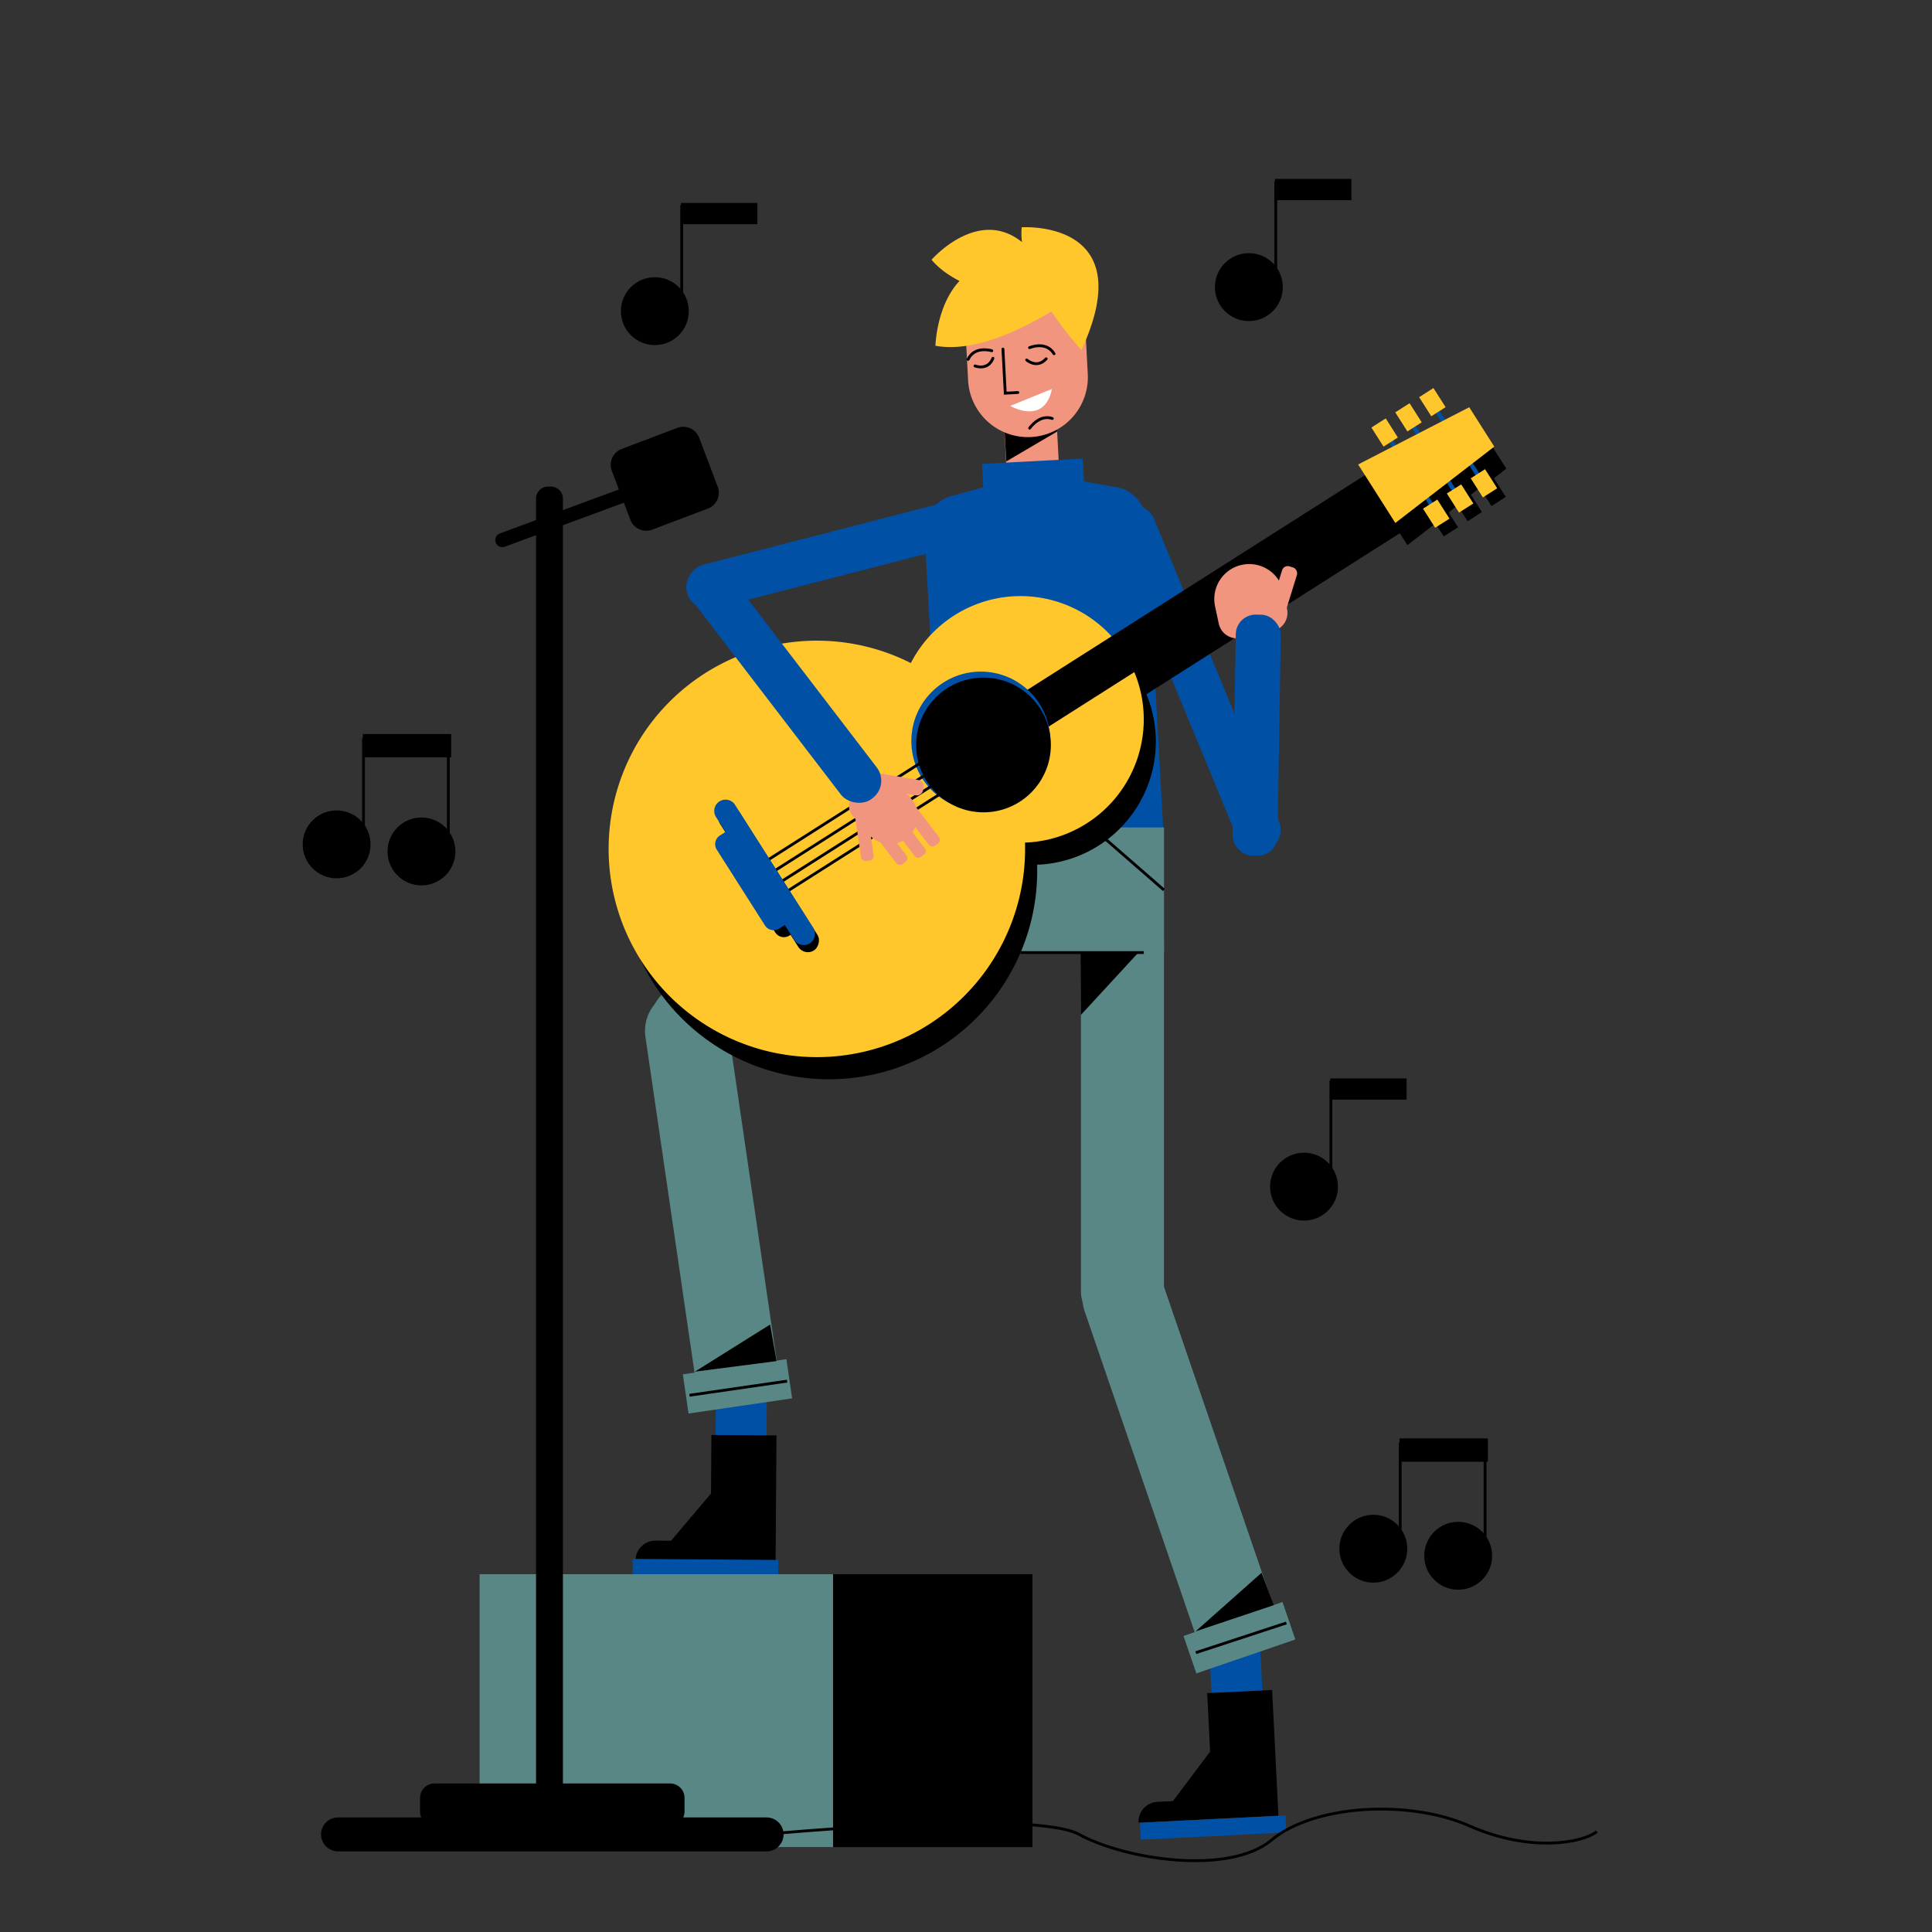 <svg id="Capa_1" data-name="Capa 1" xmlns="http://www.w3.org/2000/svg" viewBox="0 0 1366 1366"><rect x="0" y="0" width="1366" height="1366" fill="#333333" stroke="none"/><title>Mesa de trabajo 2</title><rect x="855.21" y="1129.17" width="36" height="83" transform="translate(-57.26 44.98) rotate(-2.86)" fill="#0051a5"/><path d="M899.45,1194.89l4.44,88.89L805,1288.71h0A14,14,0,0,1,818.3,1274l11-.54,26.29-35-2.06-41.35Z"/><rect x="806.2" y="1286.24" width="103" height="12" transform="translate(-63.34 44.36) rotate(-2.86)" fill="#0051a5"/><rect x="506.2" y="947.73" width="36" height="83" transform="translate(7.05 -3.7) rotate(0.41)" fill="#0051a5"/><path d="M549,1014.9l-.63,89-99-.7h0a14,14,0,0,1,14.1-13.9l11,.07,28.24-33.4.29-41.39Z"/><rect x="447.35" y="1102.55" width="103" height="12" transform="translate(7.9 -3.52) rotate(0.41)" fill="#0051a5"/><rect x="711.01" y="297.87" width="37.16" height="43.11" transform="translate(-15.91 39.12) rotate(-3.04)" fill="#f1957f"/><polygon points="709.95 298.88 711.52 326.22 747.49 305.07 747.06 296.91 709.95 298.88"/><path d="M729,309h0A42.36,42.36,0,0,1,684.49,269l-4-75.75a2.18,2.18,0,0,1,2.06-2.29l80.26-4.26a2.18,2.18,0,0,1,2.29,2.05l4,75.76A42.36,42.36,0,0,1,729,309Z" fill="#f1957f"/><path d="M701.24,248s-12.11-3.82-16.79,6.1" fill="none" stroke="#000" stroke-linecap="round" stroke-miterlimit="10" stroke-width="2"/><path d="M727.92,245.82s11.64-5.08,17.35,4.29" fill="none" stroke="#000" stroke-linecap="round" stroke-miterlimit="10" stroke-width="2"/><path d="M689.36,258.72s9,3.66,12.7-5.4" fill="none" stroke="#000" stroke-linecap="round" stroke-miterlimit="10" stroke-width="2"/><path d="M725.9,254.49s7.3,6.48,13.78-.81" fill="none" stroke="#000" stroke-linecap="round" stroke-miterlimit="10" stroke-width="2"/><polyline points="709.11 246.82 710.76 277.99 719.67 277.51" fill="none" stroke="#000" stroke-linecap="round" stroke-miterlimit="10" stroke-width="2"/><path d="M743.75,275l-29.49,12S738.44,301.18,743.75,275Z" fill="#fff"/><path d="M728,302.7s6.91-10,16-6.81" fill="none" stroke="#000" stroke-linecap="round" stroke-miterlimit="10" stroke-width="2"/><path d="M810.45,368.19a25.56,25.56,0,0,0-21.13-23.74l-22.9-4-.87-16.25L694.31,328l.89,16.58-22.63,6.21a25.57,25.57,0,0,0-18.77,26l12,225.09L823,596Z" fill="#0051a5"/><rect x="664.37" y="585.05" width="158.63" height="88.44" fill="#588785"/><rect x="824.78" y="348.91" width="31.81" height="264.69" rx="15.91" transform="matrix(-0.92, 0.38, -0.38, -0.92, 1801.7, 602.93)" fill="#0051a5"/><path d="M562.62,547.67h58.71a0,0,0,0,1,0,0V801.55A29.36,29.36,0,0,1,592,830.9h0a29.36,29.36,0,0,1-29.36-29.36V547.67a0,0,0,0,1,0,0Z" transform="matrix(0.33, 0.94, -0.94, 0.33, 1046.87, -97.24)" fill="#588785"/><path d="M501.64,698.36h0A29.36,29.36,0,0,1,531,727.72V981.6a0,0,0,0,1,0,0H472.28a0,0,0,0,1,0,0V727.72A29.36,29.36,0,0,1,501.64,698.36Z" transform="translate(-116.26 81.42) rotate(-8.32)" fill="#588785"/><rect x="484.41" y="966.21" width="74" height="28" transform="translate(-136.34 85.76) rotate(-8.32)" fill="#588785"/><rect x="764.25" y="636.83" width="58.71" height="305.83" rx="29.36" fill="#588785"/><path d="M831,882.16h0a29.36,29.36,0,0,1,29.36,29.36v253.88a0,0,0,0,1,0,0H801.68a0,0,0,0,1,0,0V911.52A29.36,29.36,0,0,1,831,882.16Z" transform="translate(-287.16 324.93) rotate(-18.93)" fill="#588785"/><rect x="839.29" y="1143.97" width="74" height="28" transform="translate(-328.24 346.87) rotate(-18.93)" fill="#588785"/><path d="M722.39,160.7a50.06,50.06,0,0,0,.17,10.44c-31.23-25.08-63.91,12.51-63.91,12.51,5.06,6.1,12,11,19.75,15-16.32,17.42-17,45.81-17,45.81,26.71,5,60-11,82-24.25a231.26,231.26,0,0,0,21.26,27.24C807.32,154.9,722.39,160.7,722.39,160.7Z" fill="#ffc72c"/><rect x="1047.37" y="341.79" width="16" height="12" transform="translate(782.51 -729.39) rotate(57.55)"/><rect x="1030.49" y="352.52" width="16" height="12" transform="translate(783.75 -710.17) rotate(57.55)"/><rect x="1013.62" y="363.26" width="16" height="12" transform="translate(784.98 -690.96) rotate(57.55)"/><path d="M1016.57,368.86q2.68-2.31,5.43-4.58c5.4-4.56,10.84-9,16.55-13.17a121.49,121.49,0,0,1,11.48-9,5.49,5.49,0,0,1,2.25-.9l12.76-9.84-17.71-27.85-17,8.74-2.68,1.38-15.17,7.82-2.68,1.38-14.28,7.36-2.68,1.38L968.78,344l4.83,7.59L794.46,465.56a87.15,87.15,0,0,0-141.92,18.89,147.23,147.23,0,1,0,80.73,126.94,87.14,87.14,0,0,0,77.28-120.51L989.71,377l5.36,8.43,21.47-16.56Z"/><path d="M795.09,461.88A87.15,87.15,0,0,0,644,468.82a147.23,147.23,0,1,0,80.72,126.94,87.16,87.16,0,0,0,70.35-133.88Z" fill="#ffc72c"/><rect x="825.23" y="234.67" width="30" height="397" rx="10.85" transform="translate(754.87 -508.29) rotate(57.55)"/><circle cx="693.49" cy="523.98" r="49.13" fill="#0051a5"/><line x1="532.13" y1="614.89" x2="697.52" y2="509.71" fill="none" stroke="#000" stroke-miterlimit="10" stroke-width="2"/><line x1="536.96" y1="622.48" x2="702.35" y2="517.31" fill="none" stroke="#000" stroke-miterlimit="10" stroke-width="2"/><line x1="546.08" y1="636.83" x2="711.47" y2="531.65" fill="none" stroke="#000" stroke-miterlimit="10" stroke-width="2"/><line x1="541.79" y1="630.08" x2="707.18" y2="524.9" fill="none" stroke="#000" stroke-miterlimit="10" stroke-width="2"/><rect x="997.09" y="310.93" width="66" height="3" transform="translate(740.96 -724.44) rotate(57.55)" fill="#0051a5"/><rect x="980.22" y="321.67" width="66" height="3" transform="translate(742.2 -705.23) rotate(57.55)" fill="#0051a5"/><rect x="964.19" y="331.86" width="66" height="3" transform="translate(743.37 -686.98) rotate(57.55)" fill="#0051a5"/><polygon points="986.55 369.75 960.26 328.4 1038.81 287.93 1056.52 315.78 986.55 369.75" fill="#ffc72c"/><circle cx="695.37" cy="526.72" r="47.63"/><rect x="484.13" y="613.8" width="119" height="16" rx="8" transform="translate(776.59 -170.6) rotate(57.55)"/><rect x="496.19" y="617.16" width="78" height="20" rx="7.24" transform="matrix(0.54, 0.84, -0.84, 0.54, 777.21, -160.99)"/><path d="M575,656l-55.27-86.91a8,8,0,0,0-11.05-2.46h0a8,8,0,0,0-2.46,11L513,588.18l-4,2.55a7.28,7.28,0,0,0-2.23,10l34.09,53.6a7.25,7.25,0,0,0,10,2.22l4-2.55,6.71,10.55a8,8,0,0,0,11,2.45h0A8,8,0,0,0,575,656Z" fill="#0051a5"/><rect x="1004.81" y="278.32" width="16" height="12" transform="translate(709.23 -722.88) rotate(57.55)" fill="#ffc72c"/><rect x="987.93" y="289.05" width="16" height="12" transform="translate(710.46 -703.67) rotate(57.55)" fill="#ffc72c"/><rect x="971.06" y="299.78" width="16" height="12" transform="translate(711.7 -684.46) rotate(57.55)" fill="#ffc72c"/><rect x="1041.3" y="335.7" width="16" height="12" transform="translate(774.55 -727.09) rotate(57.55)" fill="#ffc72c"/><rect x="1024.42" y="346.43" width="16" height="12" transform="translate(775.79 -707.87) rotate(57.55)" fill="#ffc72c"/><rect x="1007.55" y="357.16" width="16" height="12" transform="translate(777.03 -688.66) rotate(57.55)" fill="#ffc72c"/><path d="M907.4,418.32,910,430.51a13.23,13.23,0,0,1-10.16,15.72l-22.42,4.82a13.25,13.25,0,0,1-15.72-10.16L859.1,428.7a24.71,24.71,0,0,1,19-29.34h0A24.7,24.7,0,0,1,907.4,418.32Z" fill="#f1957f"/><rect x="576.44" y="283.76" width="31.81" height="215.13" rx="15.91" transform="matrix(0.25, 0.97, -0.97, 0.25, 821.51, -280.6)" fill="#0051a5"/><path d="M614.34,590l-11.52-13.31a10.48,10.48,0,0,1,1.07-14.79L617.63,550a10.5,10.5,0,0,1,14.8,1.07L644,564.4A19.59,19.59,0,0,1,642,592h0A19.57,19.57,0,0,1,614.34,590Z" fill="#f1957f"/><rect x="629" y="536" width="11" height="37" rx="4.17" transform="translate(-18.84 1086.67) rotate(-80.31)" fill="#f1957f"/><rect x="538.9" y="381.96" width="31.81" height="203.49" rx="15.48" transform="translate(-179.79 437.25) rotate(-37.46)" fill="#0051a5"/><rect x="872.57" y="434.63" width="31.81" height="170.43" rx="14" transform="translate(1768.53 1053.85) rotate(-179.08)" fill="#0051a5"/><rect x="339" y="1113" width="391" height="193"/><rect x="339" y="1113" width="250" height="193" fill="#588785"/><path d="M542,1285H483.1a10.1,10.1,0,0,0,.9-4.15v-9.7A10.18,10.18,0,0,0,473.85,1261H398V371.36l43.12-15.93,4.56,12.05a12,12,0,0,0,15.47,7l39.29-14.87a12,12,0,0,0,7-15.47l-13.09-34.6a12,12,0,0,0-15.47-7l-39.29,14.87a12,12,0,0,0-7,15.47l5,13.19L398,360.7v-8.16a8.56,8.56,0,0,0-8.54-8.54h-1.92a8.56,8.56,0,0,0-8.54,8.54v15.18l-25.54,9.44a5,5,0,1,0,3.47,9.38L379,378.38V1261H307.15A10.18,10.18,0,0,0,297,1271.15v9.7a10.1,10.1,0,0,0,.9,4.15H239a12,12,0,0,0,0,24H542a12,12,0,0,0,0-24Z"/><path d="M540,1297s190-18,223,0,106,29,136,4,97-29,140-10,80,12,90,4" fill="none" stroke="#000" stroke-miterlimit="10" stroke-width="2"/><line x1="487.5" y1="986.5" x2="556.5" y2="976.5" fill="none" stroke="#000" stroke-miterlimit="10" stroke-width="2"/><line x1="845.5" y1="1168.5" x2="909.5" y2="1147.5" fill="none" stroke="#000" stroke-miterlimit="10" stroke-width="2"/><polygon points="491.31 969.82 549.05 962.34 544.5 936.5 491.31 969.82"/><polygon points="845.32 1153.45 900.56 1134.92 892 1112 845.32 1153.45"/><circle cx="463" cy="220" r="24"/><line x1="482" y1="222" x2="482" y2="145" fill="none" stroke="#000" stroke-miterlimit="10" stroke-width="2"/><rect x="481.5" y="143.5" width="54" height="15"/><circle cx="922" cy="839" r="24"/><line x1="941" y1="841" x2="941" y2="764" fill="none" stroke="#000" stroke-miterlimit="10" stroke-width="2"/><rect x="940.5" y="762.5" width="54" height="15"/><circle cx="883" cy="203" r="24"/><line x1="902" y1="205" x2="902" y2="128" fill="none" stroke="#000" stroke-miterlimit="10" stroke-width="2"/><rect x="901.5" y="126.5" width="54" height="15"/><circle cx="238" cy="597" r="24"/><line x1="257" y1="599" x2="257" y2="522" fill="none" stroke="#000" stroke-miterlimit="10" stroke-width="2"/><rect x="256.5" y="519" width="62.5" height="16.5"/><circle cx="298" cy="602" r="24"/><line x1="317" y1="604" x2="317" y2="527" fill="none" stroke="#000" stroke-miterlimit="10" stroke-width="2"/><circle cx="971" cy="1095" r="24"/><line x1="990" y1="1097" x2="990" y2="1020" fill="none" stroke="#000" stroke-miterlimit="10" stroke-width="2"/><rect x="989.5" y="1017" width="62.5" height="16.5"/><circle cx="1031" cy="1100" r="24"/><line x1="1050" y1="1102" x2="1050" y2="1025" fill="none" stroke="#000" stroke-miterlimit="10" stroke-width="2"/><rect x="646.52" y="563.86" width="9" height="36.98" rx="3.12" transform="translate(-219.94 516.12) rotate(-37.46)" fill="#f1957f"/><rect x="636.52" y="571.86" width="9" height="36.98" rx="3.12" transform="translate(-226.87 511.68) rotate(-37.46)" fill="#f1957f"/><rect x="623.52" y="576.86" width="9" height="36.98" rx="3.12" transform="translate(-232.59 504.81) rotate(-37.46)" fill="#f1957f"/><rect x="606.52" y="571.86" width="9" height="36.98" rx="3.12" transform="translate(-78.99 94.62) rotate(-8.32)" fill="#f1957f"/><line x1="721.57" y1="673.49" x2="808.71" y2="673.49" fill="none" stroke="#000" stroke-miterlimit="10" stroke-width="2"/><polygon points="764 673 764.25 717.58 804.87 673.49 764 673"/><line x1="779" y1="591" x2="822.96" y2="629.27" fill="none" stroke="#000" stroke-miterlimit="10" stroke-width="2"/><rect x="902" y="400" width="11" height="37" rx="4.17" transform="translate(164.35 -249.65) rotate(17.2)" fill="#f1957f"/></svg>